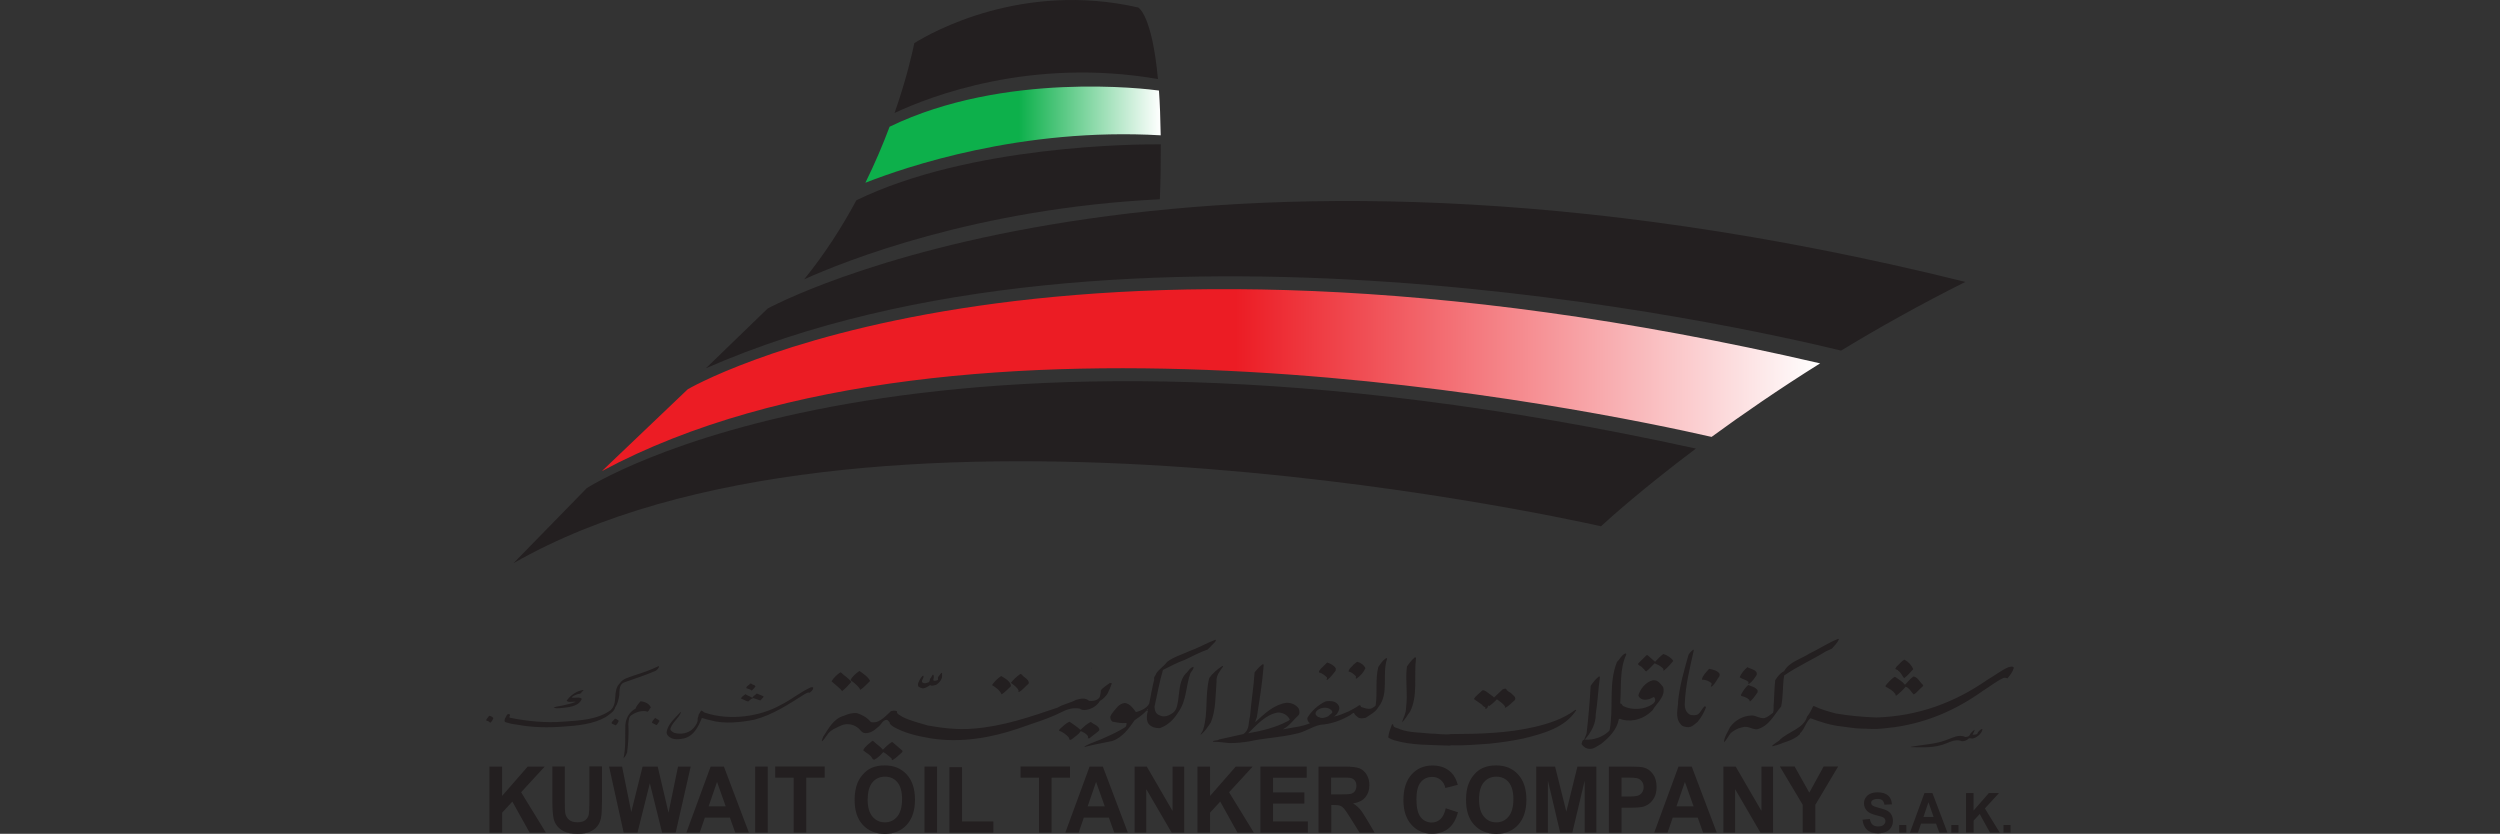 <svg xmlns="http://www.w3.org/2000/svg" xmlns:xlink="http://www.w3.org/1999/xlink" id="Layer_1" viewBox="0 0 299.84 100"><rect x="0" y="0" width="299.84" height="100" fill="#333333" stroke="none"/><defs><linearGradient id="linear-gradient" x1="72.2" y1="45.59" x2="218.31" y2="45.59" gradientUnits="userSpaceOnUse"><stop offset=".52" stop-color="#ec1c24"></stop><stop offset="1" stop-color="#fff"></stop></linearGradient><linearGradient id="linear-gradient-2" x1="103.79" y1="16.15" x2="139.21" y2="16.15" gradientUnits="userSpaceOnUse"><stop offset=".52" stop-color="#0db04b"></stop><stop offset="1" stop-color="#fff"></stop></linearGradient></defs><g><g><path d="M92.05,37.02l-7.39,7.15c49.55-21.73,123.65-5.17,136.15-2.12,4.53-2.75,9.52-5.54,14.91-8.24-95.02-23.57-143.68,3.21-143.68,3.21Z" fill="#231f20"></path><path d="M82.47,46.7l-10.28,9.8c43.03-23.11,119.29-7.25,133.09-4.1,3.68-2.69,8.05-5.71,13.02-8.82-93.72-21.71-135.84,3.12-135.84,3.12Z" fill="url(#linear-gradient)"></path><path d="M70.36,58.56l-8.78,8.99c41.47-23.74,124.05-5.86,130.44-4.43.96-.89,4.93-4.47,11.38-9.32-94.11-20.64-133.05,4.76-133.05,4.76Z" fill="#231f20"></path></g><g><path d="M136.52.9c-13.87-3.17-24.76,2.96-26.86,4.27-.25,1.22-.95,4.33-2.37,8.38,4.32-2.03,16.41-6.7,31.59-4.07-.72-7.79-2.36-8.57-2.36-8.57Z" fill="#231f20"></path><path d="M106.69,15.21c-.78,2.08-1.74,4.36-2.9,6.71,4.82-1.9,18.76-6.66,35.42-5.69-.03-2.05-.1-3.82-.21-5.37-1.45-.2-18.53-2.33-32.31,4.34Z" fill="url(#linear-gradient-2)"></path><path d="M139.22,17.31c-2.91-.02-22.92.1-36.51,6.71-1.7,3.16-3.76,6.4-6.26,9.48,4.77-2.15,20.58-8.51,42.66-9.6.09-2.45.12-4.63.11-6.59Z" fill="#231f20"></path></g></g><g><g><path d="M58.7,99.86v-7.92h1.52v3.52l3.07-3.52h2.04l-2.83,3.08,2.97,4.84h-1.95l-2.07-3.72-1.22,1.32v2.4h-1.52Z" fill="#231f20"></path><path d="M66.23,91.93h1.51v4.3c0,.68.02,1.12.06,1.32.07.33.22.59.46.78.24.2.57.29,1,.29s.75-.09.97-.28c.21-.18.35-.41.39-.68.04-.27.07-.72.07-1.35v-4.39h1.51v4.17c0,.95-.04,1.62-.12,2.02-.08.39-.23.73-.45,1-.22.27-.51.49-.88.65-.37.16-.85.24-1.44.24-.71,0-1.26-.09-1.62-.26-.37-.18-.66-.41-.87-.68-.21-.28-.36-.57-.42-.88-.1-.46-.15-1.13-.15-2.01v-4.23Z" fill="#231f20"></path><path d="M74.8,99.86l-1.75-7.92h1.56l1.1,5.45,1.36-5.45h1.81l1.3,5.53,1.14-5.53h1.52l-1.8,7.92h-1.63l-1.47-5.92-1.48,5.92h-1.66Z" fill="#231f20"></path><path d="M89.81,99.86h-1.63l-.64-1.8h-3l-.62,1.8h-1.6l2.91-7.92h1.59l3,7.92ZM87.04,96.71l-1.04-2.93-1.01,2.93h2.05Z" fill="#231f20"></path><path d="M90.57,99.86v-7.92h1.51v7.92h-1.51Z" fill="#231f20"></path><path d="M95.19,99.86v-6.59h-2.21v-1.34h5.93v1.34h-2.21v6.59h-1.51Z" fill="#231f20"></path><path d="M102.5,95.95c0-.81.12-1.48.34-2.03.17-.4.4-.77.7-1.09.29-.32.61-.56.96-.72.47-.21,1-.31,1.61-.31,1.1,0,1.98.36,2.64,1.09.66.72.99,1.73.99,3.02s-.33,2.28-.98,3.01c-.66.72-1.53,1.09-2.63,1.09s-1.99-.36-2.65-1.08c-.66-.72-.98-1.71-.98-2.97ZM104.06,95.89c0,.9.19,1.58.58,2.05.39.46.89.69,1.49.69s1.09-.23,1.48-.69c.38-.46.58-1.16.58-2.08s-.19-1.59-.56-2.04c-.38-.45-.87-.67-1.49-.67s-1.12.23-1.5.68c-.38.45-.57,1.14-.57,2.05Z" fill="#231f20"></path><path d="M110.88,99.86v-7.92h1.51v7.92h-1.51Z" fill="#231f20"></path><path d="M113.87,99.86v-7.85h1.51v6.51h3.76v1.34h-5.27Z" fill="#231f20"></path><path d="M124.61,99.86v-6.59h-2.21v-1.34h5.93v1.34h-2.21v6.59h-1.51Z" fill="#231f20"></path><path d="M135.27,99.86h-1.63l-.65-1.8h-3l-.62,1.8h-1.6l2.91-7.92h1.59l3,7.92ZM132.5,96.71l-1.04-2.93-1.01,2.93h2.05Z" fill="#231f20"></path><path d="M136.08,99.86v-7.92h1.46l3.09,5.32v-5.32h1.4v7.92h-1.51l-3.04-5.22v5.22h-1.4Z" fill="#231f20"></path><path d="M143.62,99.86v-7.92h1.51v3.52l3.08-3.52h2.03l-2.83,3.08,2.97,4.84h-1.96l-2.07-3.72-1.22,1.32v2.4h-1.51Z" fill="#231f20"></path><path d="M151.17,99.86v-7.92h5.55v1.34h-4.04v1.76h3.76v1.34h-3.76v2.14h4.18v1.34h-5.69Z" fill="#231f20"></path><path d="M158.14,99.86v-7.92h3.17c.8,0,1.38.07,1.74.21.36.14.65.4.86.76.22.36.33.78.33,1.25,0,.6-.17,1.08-.49,1.47-.33.39-.82.63-1.47.73.33.2.59.42.81.67.21.24.5.67.86,1.28l.91,1.55h-1.8l-1.08-1.73c-.39-.61-.65-1.01-.79-1.16-.14-.16-.29-.27-.45-.33-.16-.06-.41-.09-.76-.09h-.31v3.31h-1.51ZM159.65,95.28h1.11c.72,0,1.17-.03,1.35-.1.18-.07.32-.18.42-.34.1-.16.15-.36.15-.59,0-.27-.06-.48-.2-.65-.13-.16-.32-.27-.57-.31-.12-.02-.48-.03-1.09-.03h-1.17v2.01Z" fill="#231f20"></path><path d="M173.39,96.94l1.47.48c-.23.87-.6,1.51-1.13,1.94-.53.42-1.19.63-1.99.63-1,0-1.81-.36-2.45-1.07-.65-.72-.97-1.7-.97-2.95,0-1.32.32-2.34.97-3.07.64-.73,1.49-1.09,2.54-1.09.92,0,1.66.29,2.24.86.34.34.6.82.77,1.46l-1.49.38c-.09-.41-.27-.74-.56-.97-.28-.24-.62-.36-1.03-.36-.56,0-1.01.21-1.36.63-.35.42-.52,1.11-.52,2.05,0,1,.17,1.72.51,2.15.34.42.79.64,1.33.64.4,0,.75-.14,1.04-.41.29-.27.5-.69.63-1.28Z" fill="#231f20"></path><path d="M175.83,95.95c0-.81.11-1.48.34-2.03.17-.4.4-.77.69-1.09.29-.32.62-.56.97-.72.46-.21,1-.31,1.61-.31,1.1,0,1.98.36,2.64,1.09.66.72.99,1.73.99,3.02s-.33,2.28-.98,3.01c-.65.72-1.53,1.09-2.63,1.09s-1.99-.36-2.65-1.08c-.66-.72-.98-1.71-.98-2.97ZM177.39,95.89c0,.9.19,1.58.58,2.05.39.46.88.69,1.49.69s1.09-.23,1.47-.69c.38-.46.58-1.16.58-2.08s-.19-1.59-.56-2.04c-.38-.45-.87-.67-1.49-.67s-1.12.23-1.5.68c-.38.45-.57,1.14-.57,2.05Z" fill="#231f20"></path><path d="M184.25,99.86v-7.92h2.26l1.35,5.4,1.33-5.4h2.27v7.92h-1.4v-6.24s-1.48,6.24-1.48,6.24h-1.46l-1.47-6.24v6.24h-1.4Z" fill="#231f20"></path><path d="M192.96,99.86v-7.92h2.42c.91,0,1.52.04,1.79.12.43.12.79.38,1.08.78.29.4.43.91.43,1.54,0,.49-.08.9-.25,1.23-.17.33-.38.59-.63.78-.26.19-.52.32-.78.38-.36.07-.88.11-1.56.11h-.98v2.99h-1.52ZM194.48,93.27v2.26h.82c.59,0,.99-.04,1.19-.12.2-.08.36-.21.47-.39.12-.18.17-.38.17-.62,0-.29-.08-.53-.24-.72-.16-.19-.36-.31-.61-.36-.18-.03-.54-.06-1.08-.06h-.72Z" fill="#231f20"></path><path d="M205.89,99.86h-1.63l-.64-1.8h-3l-.62,1.8h-1.6l2.91-7.92h1.59l3,7.92ZM203.12,96.71l-1.04-2.93-1.01,2.93h2.05Z" fill="#231f20"></path><path d="M206.7,99.86v-7.92h1.47l3.09,5.32v-5.32h1.39v7.92h-1.51l-3.04-5.22v5.22h-1.4Z" fill="#231f20"></path><path d="M216.21,99.86v-3.34l-2.74-4.59h1.77l1.76,3.14,1.72-3.14h1.74l-2.74,4.6v3.32h-1.51Z" fill="#231f20"></path><path d="M223.38,98.31l.88-.09c.06.31.16.54.33.69.16.14.38.21.66.21.3,0,.52-.06.66-.19.15-.13.22-.28.22-.46,0-.11-.03-.21-.09-.29-.06-.08-.17-.15-.32-.21-.11-.03-.35-.1-.73-.2-.49-.13-.83-.29-1.02-.47-.27-.26-.41-.58-.41-.95,0-.24.06-.47.19-.67.13-.21.32-.38.56-.48.24-.11.54-.17.88-.17.56,0,.98.13,1.27.39.28.26.43.61.45,1.05l-.9.04c-.04-.24-.12-.42-.25-.53-.13-.11-.32-.16-.57-.16s-.47.06-.62.17c-.1.08-.15.17-.15.3,0,.11.04.21.13.29.11.1.39.21.83.32.44.11.77.22.98.34.21.12.38.28.49.48.12.21.18.46.18.76,0,.27-.07.53-.22.76-.14.24-.34.41-.61.53-.26.11-.59.17-.97.17-.57,0-1.01-.14-1.31-.42-.3-.28-.48-.68-.54-1.22Z" fill="#231f20"></path><path d="M227.78,99.86v-.91h.86v.91h-.86Z" fill="#231f20"></path><path d="M233.57,99.86h-.98l-.39-1.08h-1.8l-.37,1.08h-.96l1.74-4.74h.96l1.8,4.74ZM231.91,97.98l-.62-1.76-.6,1.76h1.23Z" fill="#231f20"></path><path d="M234.03,99.86v-.91h.86v.91h-.86Z" fill="#231f20"></path><path d="M235.8,99.86v-4.74h.9v2.1l1.83-2.1h1.22l-1.69,1.84,1.78,2.9h-1.17l-1.23-2.23-.73.79v1.43h-.9Z" fill="#231f20"></path><path d="M240.29,99.86v-.91h.85v.91h-.85Z" fill="#231f20"></path></g><path d="M213.97,81.03c1.6-1.12,3.39-1.89,5.06-2.93.24-.11.49-.2.7-.32.29-.35.65-.69.82-1.09l-.07-.08c-1.21.48-2.3,1.22-3.47,1.78-1.03.66-2.42.99-3.03,2.11-.49.22-.82.69-1.07,1.09-.09.87-.12,1.81-.16,2.65-.09.43.05.87-.11,1.26-.35.24-.65.53-1.03.63-.58.06-.96-.31-1.48-.32-1.09.03-2.04.57-2.64,1.41-.27.59-.71,1.17-.72,1.82.33-.32.51-.75.81-1.12.4-.32.81-.58,1.32-.67.71-.27,1.17.24,1.83.22,1.46-.38,2.04-1.74,2.89-2.73.27-1.19.16-2.51.36-3.71ZM142.31,80.68c-.9.9-.82,2.16-1.01,3.31-.11.61-.14,1.27-.85,1.65-.38.24-.9.4-1.35.16-.51-.16-.63-.64-.63-1.07.34-1.47.58-2.94,1.01-4.38.85-.43,1.7-.88,2.6-1.2.92-.42,1.81-.93,2.78-1.26l.9-.93.07-.17-.05-.07c-1.08.42-2.11,1.01-3.22,1.41-.86.4-1.8.66-2.58,1.25-.38.53-.97.86-1.32,1.41-.04.24-.34.42-.22.66-.24.97-.42,1.97-.61,2.94-.29.56-.98.85-1.59,1.02-.31-.43-.7-1.01-1.33-1.1-.34.03-.64.21-.87.45-.33.4-.72.77-.88,1.21.02.22.05.45.27.58.54.11,1.12.22,1.68.16,0,.2,0,.38-.18.52-.72.45-1.5.83-2.28,1.17-.85.43-1.79.66-2.6,1.14.05.03.09.03.16.02,1.01-.28,2.11-.45,3.16-.68,1.23-.4,2.06-1.55,2.71-2.5.49-.33,1.01-.69,1.43-1.15.07-.02.11.03.16.05-.15.46-.18,1.01.02,1.44.31.47.85.62,1.41.61.97-.32,1.75-1.12,2.22-1.92,1.01-1.37.9-3.15,1.46-4.69.13-.24.42-.47.36-.74-.38.06-.6.48-.83.72ZM137.61,85.21c-.09-.06.02-.15.07-.21-.02.08,0,.19-.07.21ZM204.41,84.74c-.29.27-.4.61-.69.88-.25.21-.59.16-.92.14-.56-.21-.74-.77-.74-1.28.08-2.25.61-4.35,1.09-6.49l-.06-.08c-.25.2-.58.48-.63.82-.49,1.73-.99,3.45-1.19,5.31,0,.91-.4,2,.27,2.78.2.34.58.35.94.4.47-.02.78-.37,1.12-.64.43-.53.77-1.09.99-1.7.06-.11-.07-.21-.18-.14ZM198.27,81.58c-.92.21-1.54,1.07-1.77,1.81.02.16.16.31.33.42.52.26,1.06.03,1.52-.21.11.03.09.14.15.22.07.25-.07.5-.33.64-.92.66-2.42.75-3.45.24-.2-.08-.16-.35-.4-.32.16-2-.11-4.11.74-5.9-.02-.07-.05-.13-.15-.1-.47.22-.63.69-.98,1.02-1.03,2.53-.38,5.44-.87,8.13l-.07.14c-.78.74-1.81,1.1-2.92,1.04.77-.89,1.34-1.89,1.32-3.09.23-1.42.29-2.93.49-4.35.02-.06-.02-.16-.11-.14-.42.32-.71.73-.99,1.12-.11,1.86-.27,3.84-.49,5.71l-.3.77c-.27.03-.22.32-.31.5.14.22.41.48.68.54.69.22,1.16-.29,1.66-.54,1.05-.82,1.95-1.81,2.14-3.01.13-.03.3.06.45.1,1.37.32,2.65-.19,3.58-1.12.5-.89,1.61-1.64,1.28-2.8-.29-.34-.61-.88-1.19-.81ZM199.49,78.44c-.38.27-.67.61-.99.93l-.9-.79h-.12l-.89.88c-.41.35.33.38.43.67.2.11.23.32.42.4.38-.29.68-.67,1.01-.98.34.15.68.3.96.58.07.06.14.16.07.24,0,.05.05.05.09.05.42-.34.79-.75,1.12-1.15-.26-.4-.74-.69-1.19-.83ZM169.09,85.41c1.01-1.95.47-4.32.74-6.48,0-.05-.07-.11-.13-.1-.4.32-.7.74-.96,1.12-.22,1.65.13,3.31-.11,4.98,0,.62-.31,1.15-.49,1.69.42-.34.62-.82.94-1.22ZM166.23,78.94c-.42.29-.67.69-.92,1.05-.38,1.46-.09,3.11-.32,4.61-.11.17-.35.28-.53.38-.45.11-.83-.08-1.21-.18-.04-.09-.09-.29-.25-.2-.4.28-.81.49-1.25.72-.58.24-1.17.53-1.82.63.38-.16.56-.51.67-.83.1-.31-.04-.58-.29-.79-.34-.27-.87-.29-1.32-.21-.89.41-1.73,1.18-2.19,1.98-.02.24.06.48.31.64-.96.43-2.11.5-3.18.73l-.02-.03c.76-.4,1.19-1.07,1.82-1.65.2-.24.12-.54.04-.8-.32-.46-.87-.72-1.48-.7-1.49.21-2.62,1.3-3.7,2.29l-.04-.02.2-.58c.3-1.92.61-3.82.78-5.81-.02-.18.11-.45-.05-.53-.4.27-.72.64-1.01,1.01-.11,1.74-.4,3.47-.54,5.22-.22.75-.02,1.65-.81,2.17l-2.91.65c-.22.18-.58.07-.76.23l.09.05c.63-.02,1.23.1,1.86.15.83.02,1.68-.08,2.48-.21,1.77-.4,3.7-.46,5.47-.89,1.09-.18,1.94-.85,3-1.09,1.28-.08,2.45-.5,3.52-1.12.2-.08.32-.31.54-.31.02.21.27.37.44.52.27.21.67.13.97.06.54-.38,1.19-.69,1.5-1.28,1.32-1.6.4-3.94,1.05-5.81-.02-.05-.07-.08-.12-.06ZM149.69,87.96c1.01-.99,2.08-2.24,3.54-2.5.59-.03,1.14.27,1.39.72.18.16-.09.26-.2.32-1.44.77-3.07,1.15-4.73,1.45ZM159.79,85.48l-.52.44c-.29.13-.69.29-1.03.11-.22-.03-.35-.19-.45-.36-.05-.22.11-.43.32-.56.35-.23.9-.31,1.3-.13.16.1.33.21.38.37v.12ZM227.6,80.34c.05.03.05.08.05.1.38.24.47.61.72.9.43-.3.74-.72,1.1-1.09-.2-.46-.58-.88-1.07-1.14-.38.21-.61.57-.94.85-.02.11-.24.21-.07.32.09-.03.15.16.2.06ZM162.59,81.34s.04.06.09.06c.49-.32.87-.78,1.08-1.25-.13-.37-.59-.69-.99-.78l-.41.32c-.21.29-.61.51-.61.86.33.03.6.31.83.51.09.07.03.19.02.27ZM159.14,81.24c.04.1,0,.19-.05.27.02.03.07.03.11.03.42-.32.68-.72.99-1.09l.02-.29c-.2-.35-.65-.58-1.03-.7l-.72.7c-.11.16-.33.3-.25.5.36.06.66.34.94.58ZM146.7,79.93l-.09-.06c-.61.4-1.18.88-1.57,1.44-.54,1.98-.11,4.26-.74,6.19-.05.24-.27.43-.32.64.54-.4.87-.96,1.23-1.47.63-1.52.56-3.23.7-4.93-.07-.72.4-1.25.79-1.81ZM78.61,80.47c.2-.1.32-.3.43-.46.03-.05-.02-.11-.07-.11-.98.48-2,.82-3.04,1.15-.56.22-1.23.35-1.57.88-.97.9-.16,2.4-1.14,3.26-1.57,1.12-3.61,1.22-5.64,1.36-2.22.18-4.37-.06-6.39-.46-.27-.09.14-.29-.09-.43-.36-.11-.36.32-.52.48-.05.14-.13.33,0,.46.45.15.94.26,1.43.31,1.79.34,3.67.38,5.53.24,1.81-.13,3.61-.3,5.09-1.14.43-.3,1.07-.69,1.16-1.19.29-.41.39-.89.48-1.39.05-.61-.07-1.42.72-1.63,1.19-.43,2.44-.82,3.61-1.33ZM240.9,80.01c-.9.4-1.7,1.04-2.57,1.54-3.86,2.69-8.27,4.35-13.26,4.5-1.7-.05-3.29-.21-4.9-.48-.9-.24-1.81-.5-2.64-.9l-.09.06c-.18.43-.41.85-.71,1.23-.41,1.47-2.33,1.77-3.36,2.87-.29.22-.63.4-.86.65.2.08.34-.11.56-.09.96-.4,2.06-.59,2.82-1.35v-.09c.59-.54.65-1.3,1.25-1.81,1.19.45,2.41.85,3.74.99l1.07.14c.8.15,1.7.1,2.51.16.92.03,1.88-.11,2.8-.22,3.92-.56,7.39-2.09,10.51-4.32.83-.51,1.59-1.14,2.46-1.55.16-.1.4-.03.54.02.31-.38.63-.78.76-1.26-.09-.24-.42-.13-.63-.08ZM209.74,82.05c.42-.29.71-.72.95-1.1.15-.61-.7-.7-1.12-.93-.4.34-.72.75-.92,1.2.29.25.76.27,1.05.58.05.08-.07.21.04.25ZM130.89,80.09s-.04.06,0,.08l.05-.05s-.02-.03-.05-.03ZM204.99,80.21c-.34.39-.75.77-.87,1.25l.03.06c.42-.01.78.15,1.09.39.12.11-.02.26-.04.37-.02.05.04.07.09.07.45-.36.62-.85.94-1.26l.02-.26c-.25-.41-.8-.53-1.26-.61ZM103.02,82.47c.11.08.06.22.18.26.44-.31.78-.69,1.16-1.06-.25-.5-.79-.85-1.28-1.2-.42.3-.89.67-1.07,1.11.36.24.74.56,1.01.89ZM101,82.89c.41-.32.77-.72,1.1-1.1-.27-.43-.85-.74-1.23-1.13l-.09-.02c-.4.27-.81.67-1.05,1.07.39.38.96.76,1.27,1.18ZM110.78,82.55c.29-.06.53-.22.78-.38.22.16.49,0,.72-.03.44-.29.8-.75.7-1.27.02-.05.02-.16-.09-.17l-.4.53v.32c-.15.06-.4.18-.56.03.04-.21.15-.54-.03-.68-.16.15-.18.36-.36.52-.02.13-.02.29-.13.39-.18.08-.38.16-.58.13-.63-.15.11-.61-.11-.91-.18.08-.24.27-.36.4-.14.29-.4.66-.18.94.18.11.36.19.59.19ZM122.18,82.87s-.09.09,0,.14c.47-.22.78-.69,1.19-1.01.09-.32-.22-.58-.49-.78-.22-.1-.27-.36-.5-.39-.43.29-.83.67-1.14,1.07.36.26.8.56.94.96ZM120.12,83.26h.05c.4-.27.72-.64,1.08-.96,0-.56-.7-.93-1.17-1.22-.43.27-.85.7-1.1,1.09.45.27.96.64,1.13,1.09ZM227.28,83.19c.12.07-.02.26.16.24.41-.32.81-.7,1.12-1.07.47.18.63.61.96.93.43-.24.67-.65,1.08-.96l.07-.16c-.43-.32-.58-.9-1.15-1.04-.42.24-.69.65-1.01.96l-.05.02c-.31-.38-.72-.62-1.1-.89l-.16-.03c-.4.29-.76.67-1.05,1.04v.13c.41.21.87.46,1.14.85ZM129.41,84.95c.2.13.39.22.67.21.76-.05,1.5-.48,1.84-1.1.36-.18.63-.5.87-.79.23-.43.42-.88.56-1.31-.07-.06-.16,0-.22-.06-.38.3-.81.51-1.1.9,0,.27-.07.55-.13.8-.24.4-.8.51-1.28.46-.41-.42-1.08-.27-1.59-.11-.69.38-1.5.49-2.16.91-3.27,1.1-6.51,2.25-10.15,2.53-1.86.16-3.72-.07-5.46-.38-1.03-.32-2.11-.56-3.05-1.05-.24-.19-.69-.3-.63-.64-.22-.16-.49-.07-.72-.03-.52.48-1.04,1.07-1.75,1.31-.23.01-.54.11-.72-.06-.4-.49-1.01-.82-1.61-1.01-.6-.05-1.08.11-1.55.31-1.3.35-1.86,1.58-2.49,2.5-.04.19-.2.38-.17.58.27-.21.42-.49.62-.75.39-.64,1.16-.91,1.8-1.2.63-.24,1.36-.09,1.86.29.33.22.47.64.92.67.6.02,1.1-.32,1.52-.72.41-.27.53-.82,1.05-.88.21.03.21.21.36.3-.02.24.23.35.41.51,1.36.79,2.91,1.14,4.5,1.41,3.62.59,7.28-.08,10.46-1.15,1.75-.64,3.56-1.14,5.2-1.97.63-.32,1.36-.59,2.15-.45ZM90.61,82.34c-.05-.23-.38-.18-.51-.36h-.11c-.15.21-.45.27-.49.55.22.1.51.13.65.3.2-.14.31-.32.45-.49ZM209.7,82.15c-.42.32-.67.77-.9,1.19l.04.13c.34.09.7.19.95.46.09.05-.04.21.13.18.36-.3.6-.7.86-1.05l.04-.21c-.2-.43-.72-.51-1.12-.69ZM97.28,82.42c-1.27.56-2.35,1.49-3.59,2.1-2.51,1.43-6.15,1.95-9.09.97-.2-.02-.32-.26-.52-.26l-.3.51c.01.14-.06.29-.11.42.07.47-.23.85-.52,1.2-.56.59-1.48.77-2.3.53-.2-.11-.51-.27-.43-.54.22-.7.98-1.21,1.25-1.9l-.04-.06c-.67.75-1.57,1.47-1.68,2.46,0,.24.16.42.36.56.47.35,1.14.27,1.7.16,1.25-.3,1.79-1.52,2.17-2.46.34.11.7.19,1.07.29,1.61.45,3.59.24,5.22-.08,2.22-.59,4.12-1.85,6.04-3.07.18-.07.38-.27.59-.16.2-.16.42-.34.44-.58,0-.13-.14-.07-.23-.08ZM178.13,85c.07.06.16-.02.24-.08.11-.11.02-.3.22-.3l-.04.1c.36-.24.72-.56.99-.85.34.29.81.53.98.91-.02.03-.07.08,0,.11.45-.19.79-.62,1.17-.93.2-.37-.25-.59-.5-.86-.2-.11-.45-.24-.54-.45-.13-.13-.27,0-.42.02l-1.06,1.01s-.02-.06-.02-.08l-.94-.69c-.16-.08-.36-.22-.51-.03-.29.3-.74.59-.92.96.35.23.65.48,1.01.71.02.24.49.19.34.46ZM67.09,84.94c1.03-.1,2.31-.16,2.69-1.12-.29-.31-.85-.03-1.23-.18.18-.18.43-.27.67-.37.17-.06.38-.04.51-.17-.02-.18.18-.16.25-.29l-.05-.05c-.78.1-1.52.64-1.97,1.28.25.29.72.05,1.1.14-.38.15-.78.26-1.18.34-.49.14-1.03.18-1.48.32.16.14.45.11.69.1ZM90.12,83.8c.11.05.13-.08.22-.08l.85.29c.16-.15.27-.29.41-.45l-.07-.03.03-.03-.79-.32c-.2.16-.45.34-.54.51-.25-.16-.56-.26-.83-.43-.18.14-.45.3-.54.51.29.11.56.29.87.37l.4-.34ZM76.81,84.12c-.23.26-.47.54-.58.86-.81.45-1.15,1.18-1.23,1.97-.04,1.34.07,2.72-.22,3.98.23-.16.32-.45.43-.67.15-1.12.22-2.31.15-3.46.07-.4,0-.86.49-1.1.51-.34,1.27-.54,1.83-.34.2-.13.2-.37.38-.5-.16-.45-.72-.72-1.25-.75ZM188.91,85.16c-1.43,1.06-3.1,1.61-4.84,2.02-3.18.75-6.54.85-10.01.86-.83.12-1.7-.06-2.51-.06-1.21-.14-2.53-.1-3.61-.51-.29-.18-.87-.15-.85-.58-.05-.08-.12,0-.16.03-.18.5-.38.99-.43,1.52.21.16.47.27.74.35,2.11.63,4.45.54,6.7.64l.04-.05c1.52.07,3.09-.08,4.61-.18,1.41-.15,2.78-.34,4.13-.63,2.37-.58,4.99-1.3,6.32-3.38,0-.05-.07-.06-.13-.05ZM58.31,86.37c.02.07.09.08.16.1.15.03.24.14.32.22.22-.14.27-.35.38-.54-.09-.18-.29-.26-.49-.31-.14.18-.29.34-.38.53ZM78.58,86.1c-.15.18-.38.37-.38.59l.54.28c.18-.15.24-.34.36-.5-.11-.19-.36-.22-.52-.37ZM73.34,86.69c.05.2.34.16.47.31.22-.11.33-.37.4-.54-.12-.13-.27-.22-.45-.27-.13.18-.34.3-.41.51ZM130.49,88.52s.09.05.14.05l1.1-.86.13-.16c-.04-.53-.69-.64-1.03-.97-.47.22-.87.61-1.25.96-.38-.37-.85-.66-1.3-.98-.43.16-.78.54-1.12.83-.05.08-.2.16-.11.26.43.14.79.44,1.12.77.03.11.09.21.12.32.09.02.18-.05.25-.07.36-.31.85-.58,1.07-.98.31.09.56.27.79.48.05.09.16.23.07.35ZM237.21,87.85c-.02.29-.4.26-.63.26l.25-.51-.05-.06c-.2.19-.38.32-.49.51-.05.24-.31.34-.58.34-.85-.38-1.6.16-2.35.39-1.28.49-2.87.53-4.21.8l.05.03c1.17.02,2.46.09,3.52-.22.86-.18,1.68-.88,2.6-.48.32-.02.6-.13.79-.33.15-.11.36.05.56-.02.49-.14,1.02-.61,1.1-1.07l-.05-.08c-.22.11-.41.29-.52.46ZM106.97,89c-.44.24-.74.62-1.08.91-.31-.38-.79-.67-1.17-1.04l-.09-.02c-.38.34-.92.68-1.1,1.14.29.26.65.43.92.72.14.15.2.43.43.4.42-.21.8-.61,1.05-.91.36.18.67.47.97.74.11.05-.02.2.15.22.43-.24.78-.64,1.17-.96l.02-.16-1.18-1.02-.09-.02Z" fill="#231f20"></path></g></svg>
